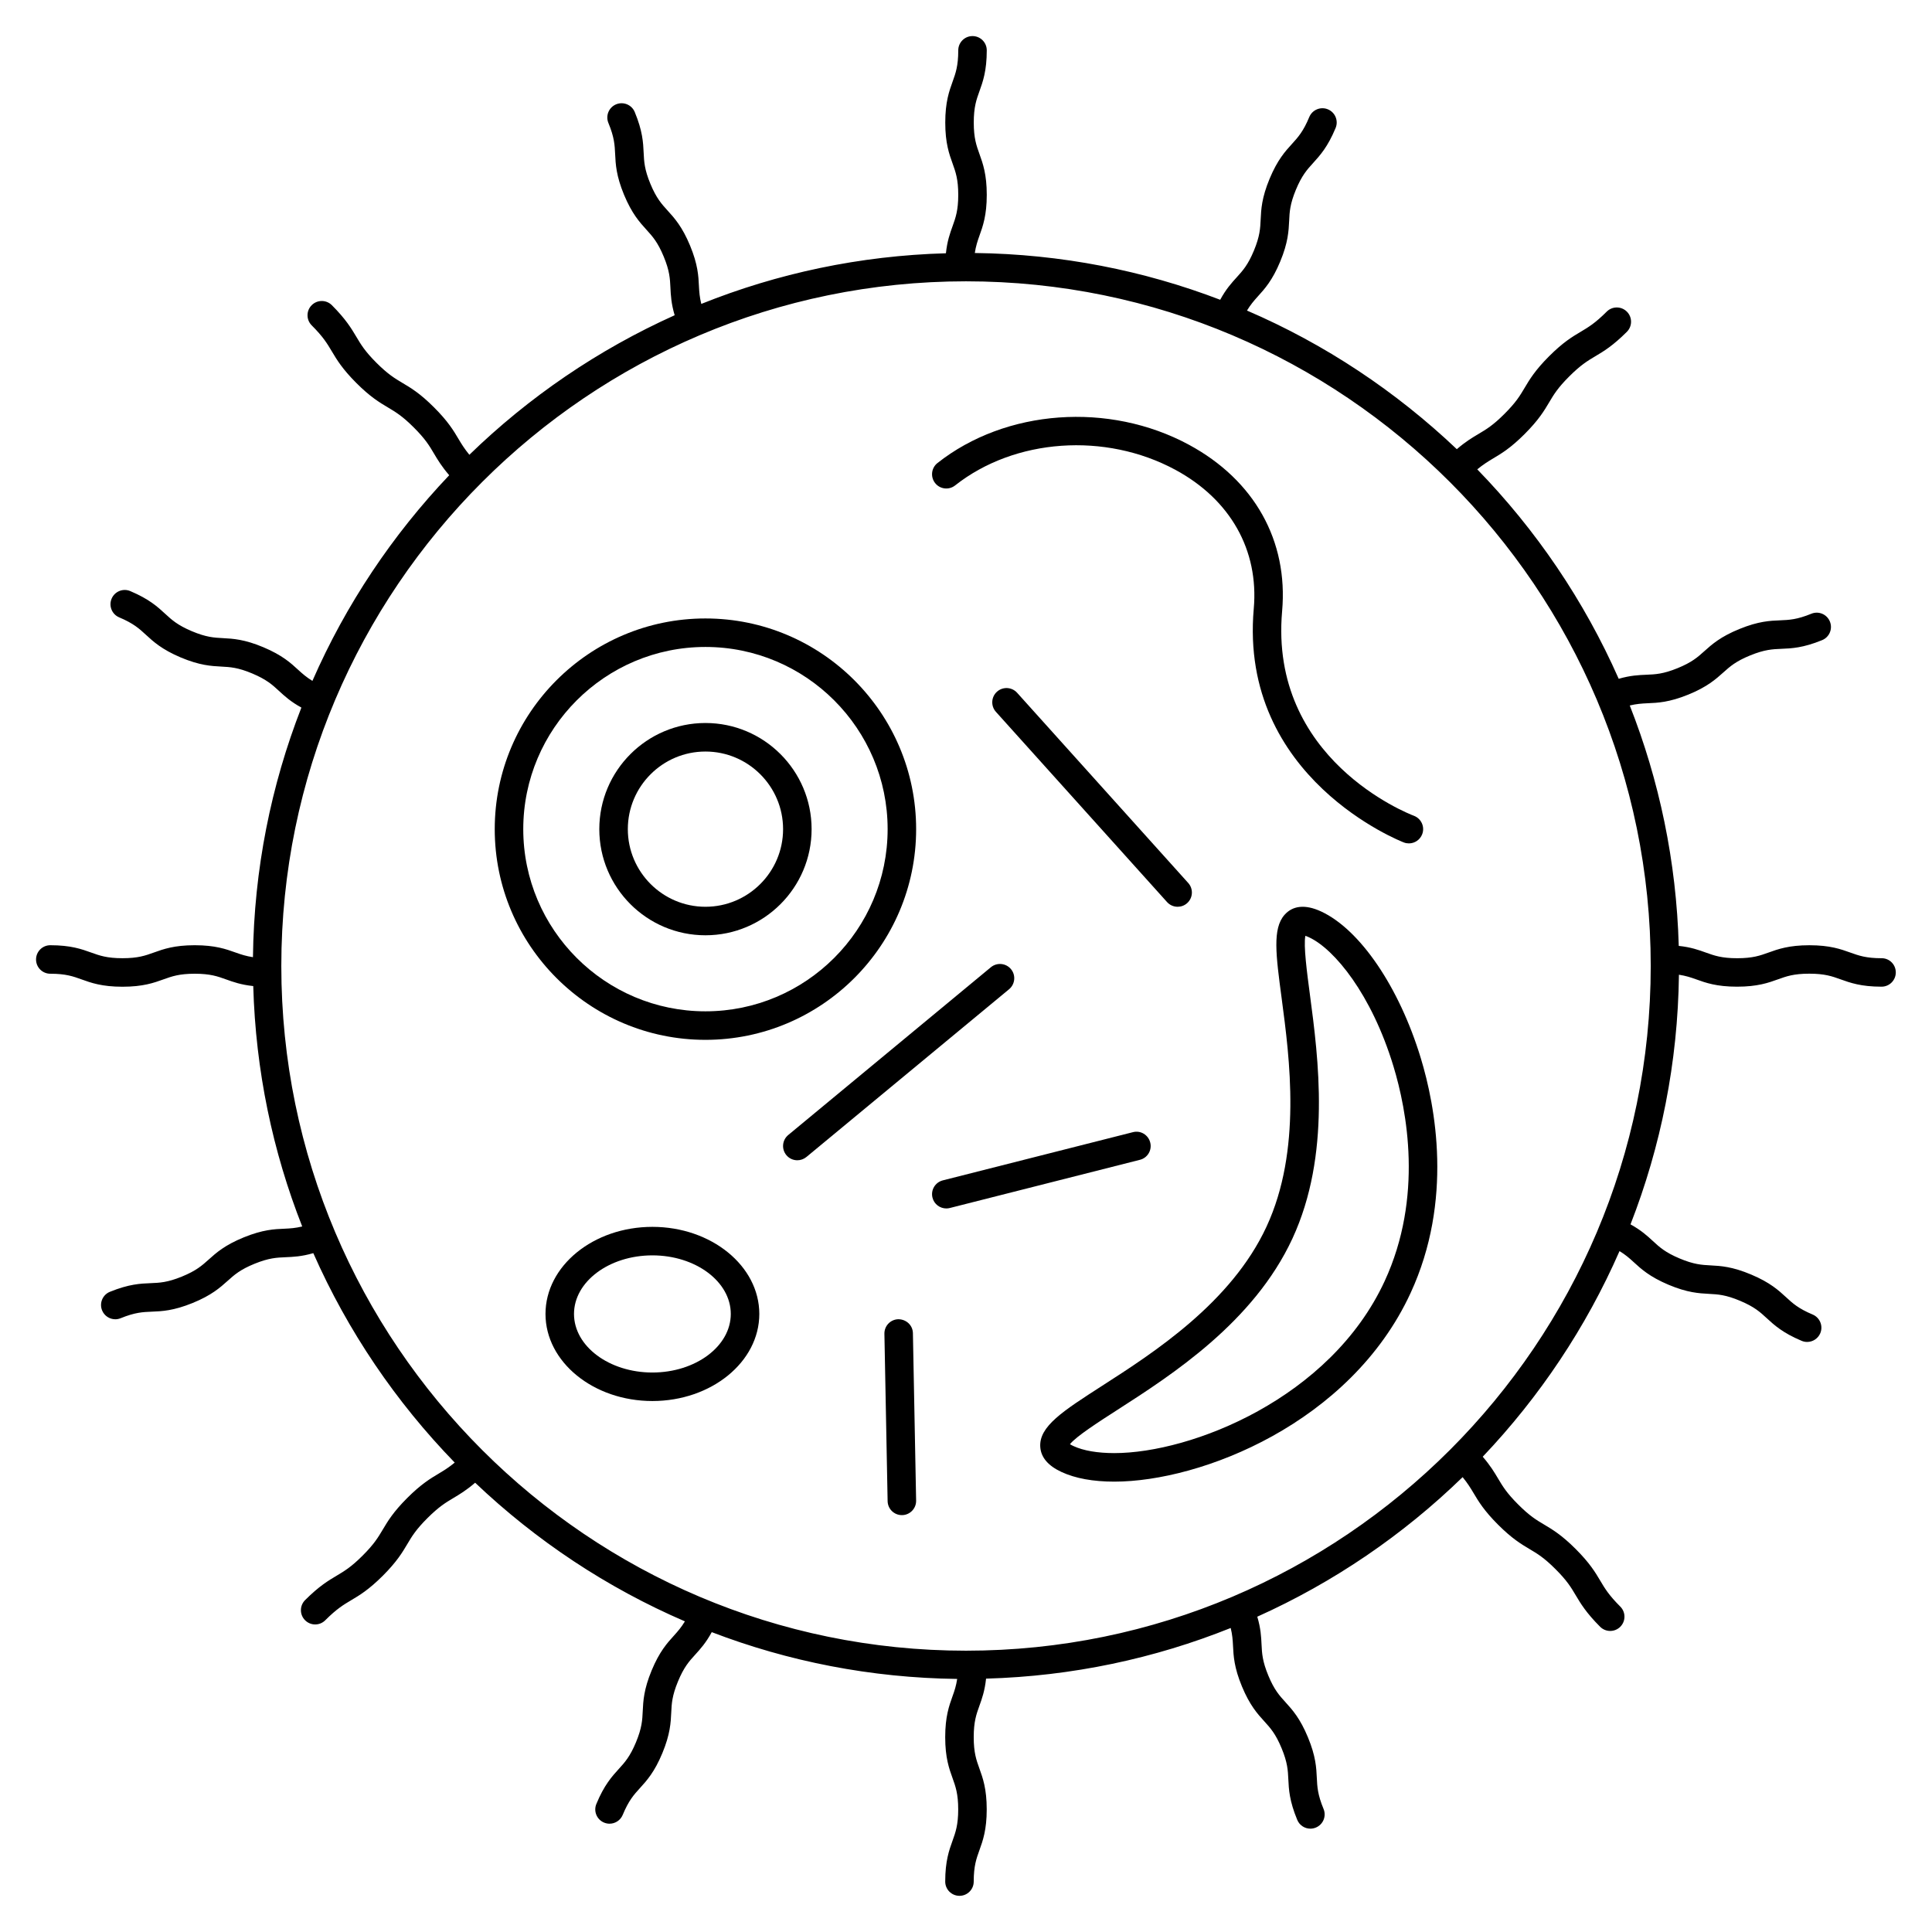 <?xml version="1.0" encoding="UTF-8"?>
<!-- Uploaded to: SVG Repo, www.svgrepo.com, Generator: SVG Repo Mixer Tools -->
<svg fill="#000000" width="800px" height="800px" version="1.1" viewBox="144 144 512 512" xmlns="http://www.w3.org/2000/svg">
 <g>
  <path d="m642.66 397.94c-4.133 0-6.062-0.695-8.297-1.496-2.539-0.91-5.41-1.945-10.855-1.945-5.445 0-8.316 1.031-10.852 1.945-2.231 0.805-4.168 1.496-8.293 1.496-4.117 0-6.047-0.695-8.281-1.496-1.895-0.684-3.981-1.438-7.195-1.77-0.625-22.43-5.168-43.883-12.984-63.715 1.777-0.422 3.199-0.523 4.707-0.59 2.695-0.109 5.75-0.238 10.797-2.289 5.031-2.051 7.301-4.09 9.305-5.883 1.773-1.586 3.301-2.961 7.141-4.519 3.812-1.551 5.859-1.633 8.227-1.734 2.691-0.109 5.742-0.23 10.793-2.297 1.934-0.785 2.856-2.992 2.07-4.926-0.785-1.941-2.996-2.867-4.926-2.07-3.824 1.562-5.875 1.641-8.246 1.742-2.684 0.105-5.734 0.23-10.762 2.281-5.062 2.051-7.336 4.098-9.34 5.894-1.77 1.586-3.289 2.957-7.106 4.508-3.828 1.559-5.879 1.637-8.258 1.738-2.012 0.086-4.231 0.176-7.332 1.074-9.148-20.711-21.91-39.477-37.484-55.504 1.566-1.285 2.836-2.07 4.191-2.883 2.18-1.293 4.656-2.762 8.367-6.481 3.719-3.719 5.188-6.191 6.484-8.375 1.223-2.062 2.281-3.844 5.336-6.891 3.055-3.047 4.832-4.106 6.891-5.336 2.188-1.293 4.66-2.766 8.379-6.484 1.477-1.477 1.477-3.871 0-5.344-1.477-1.473-3.871-1.477-5.344 0-3.047 3.047-4.832 4.106-6.891 5.336-2.188 1.293-4.66 2.766-8.379 6.488-3.719 3.719-5.188 6.191-6.484 8.375-1.223 2.062-2.281 3.844-5.336 6.891-3.043 3.047-4.828 4.102-6.883 5.324-1.621 0.961-3.41 2.023-5.75 4.035-16.125-15.305-34.902-27.832-55.609-36.738 0.941-1.551 1.863-2.625 2.867-3.734 1.812-1.996 3.871-4.246 5.949-9.273 2.086-5.031 2.231-8.082 2.363-10.777 0.105-2.371 0.207-4.422 1.785-8.23 1.582-3.812 2.969-5.332 4.566-7.09 1.812-1.996 3.875-4.254 5.961-9.285 0.797-1.93-0.117-4.137-2.047-4.938-1.914-0.801-4.137 0.117-4.938 2.047-1.578 3.812-2.961 5.336-4.559 7.094-1.812 1.988-3.871 4.246-5.961 9.281-2.09 5.031-2.234 8.082-2.359 10.77-0.109 2.371-0.207 4.422-1.785 8.238-1.578 3.809-2.961 5.324-4.555 7.078-1.359 1.492-2.848 3.129-4.383 5.961-20.254-7.754-42.152-12.117-65.031-12.395 0.273-1.805 0.715-3.148 1.223-4.566 0.91-2.535 1.945-5.402 1.945-10.844 0-5.445-1.031-8.316-1.945-10.855-0.805-2.238-1.5-4.168-1.5-8.297 0-4.125 0.695-6.062 1.5-8.293 0.91-2.535 1.945-5.41 1.945-10.855 0-2.086-1.691-3.777-3.777-3.777-2.086 0-3.777 1.691-3.777 3.777 0 4.133-0.695 6.066-1.5 8.297-0.91 2.535-1.945 5.406-1.945 10.852 0 5.445 1.031 8.316 1.945 10.855 0.805 2.238 1.496 4.168 1.496 8.297 0 4.121-0.695 6.051-1.496 8.281-0.684 1.895-1.438 3.984-1.77 7.199-22.848 0.637-44.688 5.336-64.832 13.422-0.438-1.773-0.543-3.188-0.621-4.695-0.125-2.691-0.273-5.734-2.352-10.762-2.086-5.031-4.141-7.289-5.949-9.281-1.598-1.758-2.984-3.273-4.566-7.09-1.578-3.812-1.672-5.863-1.785-8.238-0.125-2.695-0.273-5.75-2.359-10.781-0.797-1.926-2.996-2.84-4.938-2.047-1.93 0.801-2.84 3.008-2.047 4.938 1.582 3.82 1.676 5.871 1.789 8.246 0.125 2.691 0.273 5.738 2.352 10.777 2.09 5.027 4.141 7.285 5.953 9.281 1.598 1.758 2.977 3.273 4.559 7.09 1.578 3.805 1.672 5.856 1.785 8.227 0.098 2.016 0.203 4.231 1.125 7.336-20.273 9.117-38.66 21.684-54.406 36.98-1.281-1.562-2.07-2.832-2.875-4.191-1.293-2.18-2.762-4.656-6.481-8.367-3.715-3.723-6.191-5.191-8.379-6.484-2.059-1.23-3.836-2.289-6.891-5.336-3.047-3.047-4.106-4.832-5.328-6.891-1.301-2.184-2.769-4.656-6.484-8.375-1.477-1.477-3.871-1.477-5.344 0-1.477 1.473-1.477 3.871 0 5.344 3.047 3.047 4.106 4.832 5.336 6.891 1.293 2.18 2.766 4.648 6.484 8.375 3.719 3.723 6.191 5.188 8.379 6.488 2.051 1.223 3.836 2.281 6.883 5.332 3.043 3.043 4.102 4.82 5.32 6.883 0.961 1.621 2.023 3.41 4.039 5.75-15.039 15.828-27.379 34.234-36.254 54.504-1.559-0.953-2.629-1.891-3.738-2.906-1.98-1.824-4.223-3.891-9.234-6.004-5.019-2.117-8.066-2.281-10.758-2.422-2.371-0.125-4.422-0.238-8.227-1.84-3.797-1.605-5.309-2.996-7.059-4.609-1.984-1.828-4.227-3.894-9.25-6.016-1.926-0.82-4.137 0.09-4.949 2.012-0.812 1.918 0.09 4.141 2.012 4.949 3.809 1.605 5.32 2.996 7.07 4.609 1.98 1.824 4.227 3.894 9.238 6.016 5.019 2.109 8.07 2.277 10.758 2.418 2.371 0.125 4.422 0.238 8.223 1.84 3.793 1.602 5.305 2.992 7.047 4.602 1.48 1.367 3.113 2.867 5.945 4.422-8.027 20.566-12.555 42.848-12.836 66.148-1.809-0.273-3.16-0.715-4.574-1.223-2.535-0.91-5.41-1.945-10.855-1.945-5.445 0-8.316 1.031-10.855 1.945-2.238 0.805-4.168 1.496-8.297 1.496-4.121 0-6.051-0.695-8.281-1.496-2.527-0.91-5.402-1.945-10.844-1.945-2.086 0-3.777 1.691-3.777 3.777 0 2.086 1.691 3.777 3.777 3.777 4.121 0 6.051 0.695 8.281 1.5 2.527 0.91 5.402 1.945 10.844 1.945 5.445 0 8.316-1.031 10.855-1.945 2.238-0.805 4.168-1.5 8.297-1.5 4.133 0 6.062 0.695 8.297 1.5 1.898 0.684 3.988 1.43 7.211 1.77 0.625 22.43 5.164 43.883 12.977 63.711-1.777 0.43-3.195 0.523-4.695 0.59-2.691 0.109-5.738 0.238-10.777 2.289-5.043 2.051-7.316 4.09-9.32 5.891-1.77 1.582-3.293 2.957-7.117 4.516-3.824 1.559-5.879 1.637-8.254 1.734-2.691 0.105-5.742 0.238-10.793 2.289-1.934 0.781-2.863 2.988-2.082 4.922 0.594 1.465 2.012 2.359 3.5 2.359 0.473 0 0.953-0.09 1.422-0.281 3.828-1.559 5.879-1.637 8.254-1.734 2.695-0.105 5.742-0.238 10.793-2.289 5.043-2.051 7.316-4.098 9.32-5.891 1.77-1.586 3.293-2.961 7.117-4.516 3.82-1.551 5.863-1.633 8.238-1.734 2.012-0.086 4.227-0.176 7.332-1.078 9.148 20.711 21.906 39.477 37.477 55.508-1.57 1.289-2.836 2.074-4.203 2.887-2.18 1.301-4.656 2.766-8.379 6.488-3.723 3.719-5.188 6.191-6.488 8.379-1.223 2.055-2.281 3.84-5.332 6.887-3.043 3.043-4.828 4.098-6.883 5.324-2.18 1.293-4.648 2.762-8.367 6.473-1.477 1.477-1.477 3.871 0 5.344 0.734 0.734 1.703 1.109 2.672 1.109s1.934-0.367 2.672-1.109c3.043-3.043 4.828-4.098 6.883-5.324 2.18-1.293 4.648-2.762 8.367-6.473 3.719-3.719 5.188-6.191 6.484-8.375 1.223-2.062 2.281-3.844 5.336-6.891s4.832-4.106 6.891-5.336c1.621-0.969 3.414-2.031 5.758-4.051 16.113 15.312 34.891 27.832 55.59 36.742-0.941 1.551-1.863 2.625-2.871 3.738-1.812 1.996-3.871 4.258-5.953 9.289-2.082 5.027-2.223 8.074-2.352 10.762-0.109 2.379-0.211 4.434-1.793 8.258-1.578 3.793-2.953 5.309-4.551 7.062-1.812 1.996-3.871 4.254-5.949 9.289-0.797 1.93 0.121 4.137 2.051 4.934 0.473 0.191 0.961 0.289 1.441 0.289 1.484 0 2.891-0.883 3.496-2.336 1.578-3.812 2.957-5.336 4.555-7.09 1.809-1.988 3.863-4.242 5.941-9.254 2.09-5.043 2.238-8.09 2.363-10.793 0.109-2.371 0.211-4.418 1.785-8.227 1.582-3.82 2.961-5.34 4.566-7.098 1.355-1.492 2.84-3.129 4.383-5.965 20.254 7.758 42.16 12.117 65.043 12.398-0.273 1.809-0.715 3.164-1.23 4.578-0.91 2.535-1.945 5.406-1.945 10.852 0 5.445 1.031 8.316 1.945 10.852 0.805 2.238 1.5 4.168 1.5 8.297 0 4.117-0.695 6.047-1.496 8.281-0.91 2.527-1.945 5.402-1.945 10.844 0 2.086 1.691 3.777 3.777 3.777s3.777-1.691 3.777-3.777c0-4.121 0.695-6.051 1.5-8.289 0.91-2.527 1.945-5.402 1.945-10.836 0-5.453-1.031-8.324-1.945-10.855-0.805-2.231-1.5-4.168-1.5-8.293s0.695-6.062 1.5-8.293c0.684-1.898 1.43-3.988 1.77-7.215 22.848-0.641 44.684-5.34 64.832-13.422 0.438 1.777 0.539 3.199 0.613 4.699 0.133 2.695 0.277 5.75 2.363 10.781 2.082 5.023 4.133 7.281 5.945 9.273 1.598 1.758 2.984 3.273 4.566 7.106 1.578 3.805 1.672 5.848 1.785 8.223 0.125 2.684 0.277 5.738 2.363 10.766 0.598 1.457 2.004 2.332 3.488 2.332 0.484 0 0.973-0.098 1.445-0.293 1.93-0.797 2.84-3.008 2.039-4.934-1.578-3.812-1.672-5.859-1.785-8.23-0.125-2.684-0.273-5.734-2.352-10.75-2.082-5.043-4.141-7.305-5.953-9.305-1.598-1.758-2.984-3.269-4.555-7.078-1.578-3.812-1.676-5.871-1.789-8.246-0.098-2.012-0.203-4.231-1.129-7.336 20.277-9.113 38.672-21.684 54.418-36.984 1.289 1.57 2.074 2.836 2.887 4.203 1.301 2.188 2.766 4.66 6.488 8.379 3.719 3.723 6.191 5.188 8.375 6.488 2.062 1.223 3.844 2.281 6.891 5.336 3.043 3.043 4.102 4.82 5.324 6.883 1.293 2.176 2.762 4.648 6.473 8.363 0.734 0.734 1.703 1.109 2.672 1.109 0.961 0 1.934-0.367 2.672-1.109 1.477-1.477 1.477-3.871 0-5.344-3.043-3.043-4.098-4.82-5.32-6.883-1.293-2.18-2.766-4.648-6.481-8.363-3.719-3.723-6.191-5.188-8.375-6.488-2.062-1.223-3.844-2.281-6.891-5.336-3.055-3.047-4.109-4.832-5.336-6.891-0.961-1.621-2.035-3.414-4.051-5.758 15.039-15.828 27.379-34.23 36.25-54.492 1.559 0.945 2.629 1.883 3.734 2.902 1.984 1.824 4.231 3.894 9.25 6.016 5.012 2.109 8.062 2.273 10.746 2.418 2.379 0.125 4.43 0.238 8.242 1.848 3.793 1.594 5.301 2.984 7.039 4.59 1.984 1.824 4.227 3.894 9.25 6.004 0.484 0.203 0.973 0.297 1.465 0.297 1.477 0 2.871-0.871 3.481-2.312 0.805-1.926-0.098-4.141-2.016-4.949-3.809-1.598-5.316-2.992-7.059-4.602-1.98-1.82-4.223-3.883-9.227-5.992-5.027-2.125-8.082-2.293-10.77-2.434-2.371-0.125-4.422-0.242-8.219-1.84-3.809-1.602-5.32-2.996-7.062-4.606-1.48-1.367-3.113-2.867-5.941-4.422 8.027-20.566 12.551-42.855 12.836-66.16 1.797 0.273 3.148 0.715 4.559 1.223 2.527 0.91 5.402 1.945 10.836 1.945 5.445 0 8.316-1.031 10.852-1.945 2.231-0.805 4.168-1.5 8.293-1.5 4.133 0 6.062 0.695 8.297 1.5 2.539 0.91 5.41 1.945 10.855 1.945 2.086 0 3.777-1.691 3.777-3.777 0-2.086-1.664-3.766-3.746-3.766zm-242.66 183.51c-100.05 0-181.45-81.395-181.45-181.45 0-100.05 81.402-181.45 181.45-181.45s181.46 81.395 181.46 181.45c0 100.05-81.406 181.45-181.46 181.45z"/>
  <path d="m330.95 419.57c30.789 0 55.836-25.051 55.836-55.836 0-30.789-25.051-55.836-55.836-55.836-30.789-0.004-55.84 25.047-55.84 55.836 0 30.785 25.051 55.836 55.84 55.836zm0-104.12c26.621 0 48.281 21.66 48.281 48.281 0 26.621-21.66 48.281-48.281 48.281s-48.281-21.66-48.281-48.281c0-26.621 21.66-48.281 48.281-48.281z"/>
  <path d="m330.95 391.86c15.512 0 28.133-12.617 28.133-28.129 0-15.512-12.621-28.129-28.133-28.129s-28.129 12.617-28.129 28.129c0 15.516 12.613 28.129 28.129 28.129zm0-48.695c11.348 0 20.574 9.23 20.574 20.57 0 11.34-9.23 20.57-20.574 20.57-11.34 0-20.57-9.23-20.57-20.57 0-11.344 9.223-20.57 20.57-20.57z"/>
  <path d="m397.12 272.64c15.789-12.465 39.781-14.164 58.363-4.137 14.574 7.875 22.148 21.285 20.777 36.809-3.969 45.02 39.352 61.793 39.785 61.953 0.438 0.168 0.887 0.242 1.328 0.242 1.527 0 2.961-0.934 3.531-2.449 0.734-1.949-0.25-4.125-2.203-4.867-1.57-0.594-38.379-14.992-34.926-54.219 1.648-18.668-7.359-34.746-24.711-44.117-21.156-11.422-48.547-9.422-66.625 4.856-1.637 1.289-1.914 3.668-0.625 5.305 1.289 1.641 3.668 1.926 5.305 0.625z"/>
  <path d="m494.09 385.54c-4.262-1.969-7.547-1.523-9.691 0.918-3.203 3.656-2.281 10.59-0.75 22.07 2.133 16.062 5.356 40.324-3.996 60.523-9.352 20.203-29.945 33.438-43.574 42.199-10.453 6.723-16.766 10.781-16.395 16.223 0.188 2.746 2.082 4.973 5.621 6.613 3.672 1.703 8.383 2.562 13.992 2.562 22.992 0 62.555-15.492 78.5-49.934 11.383-24.582 6.59-49.613 2.715-62.348-5.723-18.805-16.09-34.043-26.422-38.828zm16.848 97.992c-14.383 31.078-51.254 45.555-71.641 45.555-4.445 0-8.184-0.645-10.812-1.863-0.406-0.188-0.715-0.352-0.938-0.492 1.633-2.066 7.668-5.949 12.617-9.129 14.363-9.234 36.066-23.191 46.344-45.379 10.273-22.191 6.871-47.77 4.625-64.699-0.77-5.828-1.719-12.938-1.195-15.523 0.246 0.082 0.562 0.203 0.973 0.395 6.715 3.109 16.582 15.129 22.363 34.164 3.559 11.711 7.984 34.672-2.336 56.973z"/>
  <path d="m316.89 469.13c-15.625 0-28.328 10.352-28.328 23.078 0 12.727 12.707 23.078 28.328 23.078 15.625 0 28.336-10.352 28.336-23.078-0.004-12.727-12.719-23.078-28.336-23.078zm0 38.602c-11.453 0-20.773-6.961-20.773-15.523 0-8.559 9.32-15.523 20.773-15.523 11.457 0 20.777 6.961 20.777 15.523 0 8.559-9.32 15.523-20.777 15.523z"/>
  <path d="m408.21 327.31c-1.551 1.395-1.676 3.785-0.281 5.336l45.344 50.402c0.746 0.832 1.777 1.254 2.812 1.254 0.902 0 1.805-0.316 2.527-0.969 1.551-1.395 1.676-3.785 0.281-5.336l-45.344-50.402c-1.402-1.555-3.785-1.68-5.34-0.285z"/>
  <path d="m411.92 400.83c-1.34-1.613-3.715-1.824-5.324-0.504l-53.707 44.465c-1.605 1.336-1.828 3.715-0.5 5.324 0.746 0.902 1.824 1.367 2.91 1.367 0.848 0 1.703-0.289 2.41-0.867l53.711-44.461c1.605-1.336 1.832-3.719 0.5-5.324z"/>
  <path d="m448.82 446.77c-0.516-2.023-2.562-3.269-4.59-2.731l-50.375 12.773c-2.023 0.516-3.25 2.57-2.734 4.59 0.434 1.715 1.977 2.848 3.664 2.848 0.309 0 0.621-0.035 0.934-0.117l50.383-12.773c2.016-0.508 3.238-2.562 2.719-4.59z"/>
  <path d="m382.08 493.61c-2.086 0.039-3.742 1.77-3.703 3.856l0.852 44.355c0.039 2.062 1.723 3.703 3.777 3.703h0.074c2.086-0.039 3.742-1.77 3.703-3.856l-0.852-44.355c-0.035-2.086-1.723-3.676-3.852-3.703z"/>
 </g>
</svg>